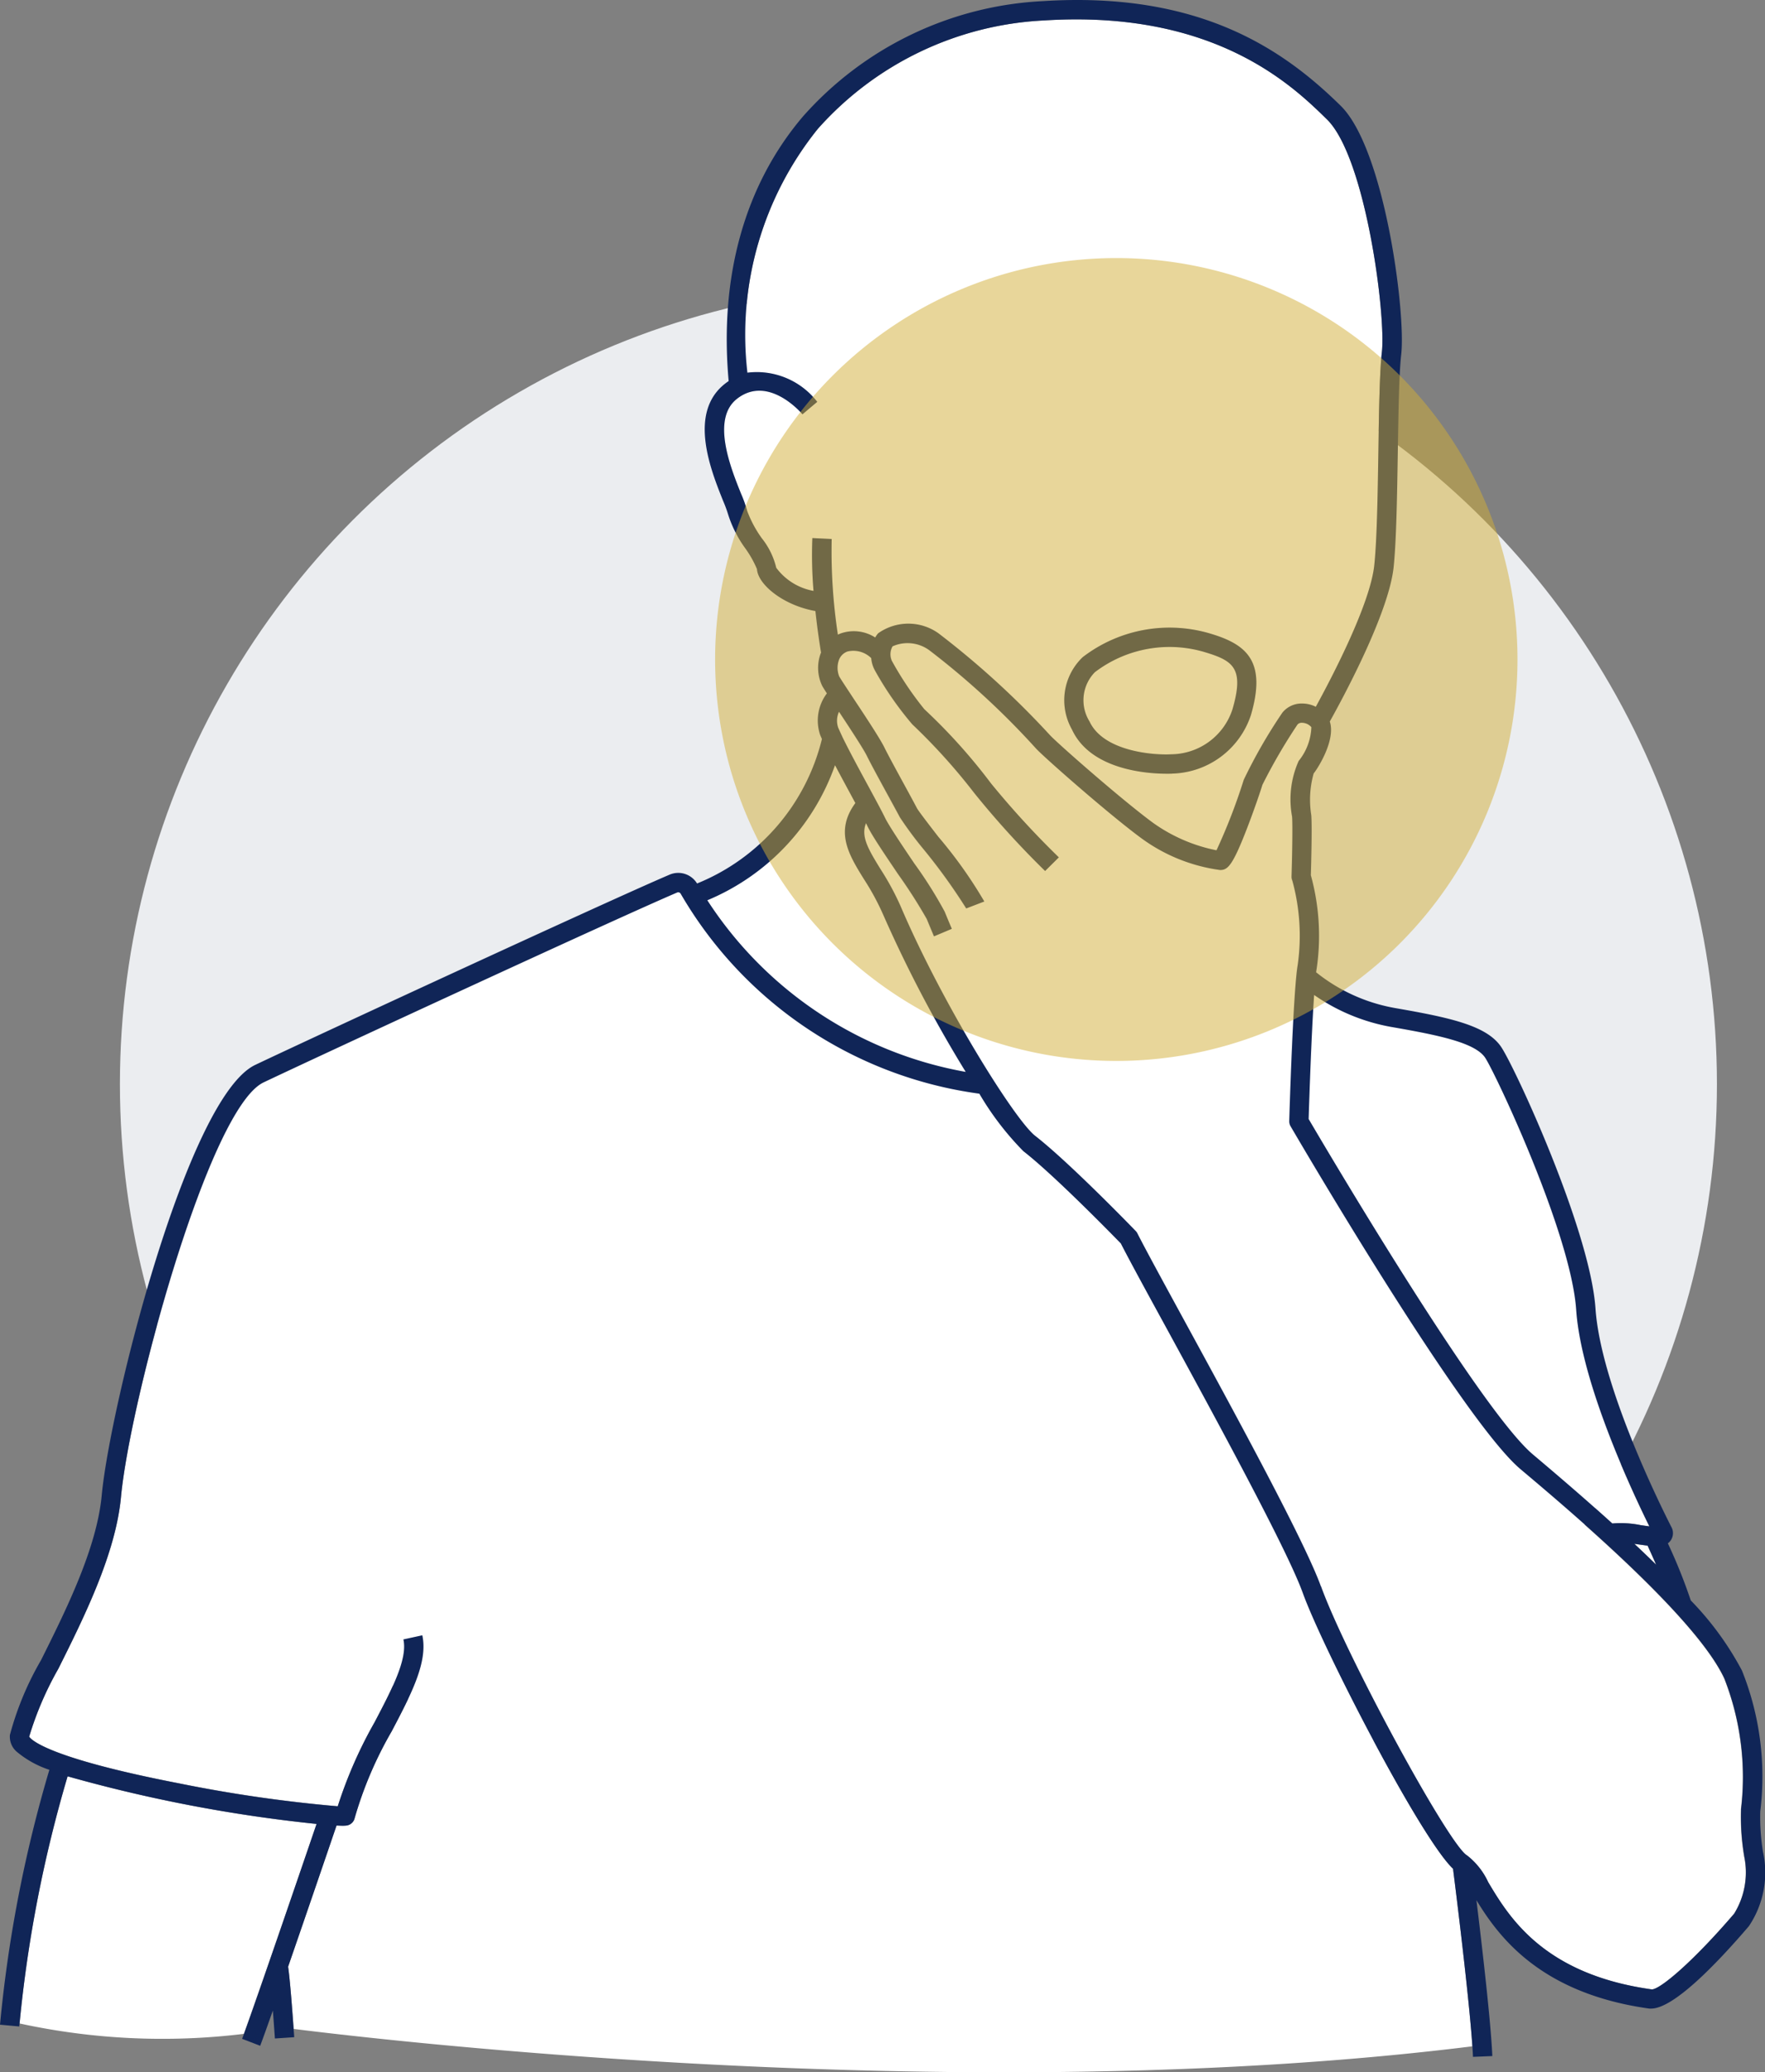 <svg xmlns="http://www.w3.org/2000/svg" width="80.199" height="94.105" viewBox="0 0 80.199 94.105"><rect x="0" y="0" width="80.199" height="94.105" fill="#808080" stroke="none"/><g id="open" transform="translate(0)"><circle id="Ellipse_5641" data-name="Ellipse 5641" cx="36.283" cy="36.283" r="36.283" transform="translate(5.449 12.946)" fill="#ebedf0"></circle><g id="Group_178905" data-name="Group 178905" transform="translate(0.889 0.881)"><path id="Path_14686" data-name="Path 14686" d="M6.226,366.817a59.677,59.677,0,0,0-2.183,11.222,30.486,30.486,0,0,0,10.194.472c.6-1.641,2.758-7.938,3.3-9.532A66.929,66.929,0,0,1,6.226,366.817Z" transform="translate(-4.043 -287.035)" fill="#fff"></path><path id="Path_14687" data-name="Path 14687" d="M201.554,187.893a3.275,3.275,0,0,1,.965,1.218c.935,1.564,2.5,4.181,7.434,4.869h0c.384,0,1.894-1.282,3.742-3.439a3.563,3.563,0,0,0,.456-2.587,10.721,10.721,0,0,1-.148-2.107.455.455,0,0,1,0-.049,12.263,12.263,0,0,0-.757-5.93c-1.291-2.79-7.086-7.671-9.268-9.508-2.65-2.231-10.129-15.027-10.446-15.571a.44.44,0,0,1-.06-.234c.007-.241.176-5.911.386-7.1a9.447,9.447,0,0,0-.246-3.819.44.44,0,0,1-.036-.189c.019-.613.06-2.3.024-2.72a4.27,4.27,0,0,1,.3-2.524,2.576,2.576,0,0,0,.577-1.534.569.569,0,0,0-.428-.2.256.256,0,0,0-.2.076,25.2,25.2,0,0,0-1.6,2.749c-.06.213-.367,1.116-.687,1.946-.668,1.734-.888,1.915-1.231,1.915a7.814,7.814,0,0,1-3.56-1.43c-1.4-1.026-4.277-3.545-4.77-4.05l-.026-.027a36.107,36.107,0,0,0-4.861-4.471,1.671,1.671,0,0,0-1.674-.18.729.729,0,0,0-.034.655,14.718,14.718,0,0,0,1.478,2.2,25.863,25.863,0,0,1,3.032,3.372,39.793,39.793,0,0,0,3.08,3.356l-.624.619a40.6,40.6,0,0,1-3.222-3.544,27.151,27.151,0,0,0-2.81-3.113,14.873,14.873,0,0,1-1.7-2.449,1.389,1.389,0,0,1-.169-.561,1.152,1.152,0,0,0-1.082-.3.645.645,0,0,0-.391.4,1.053,1.053,0,0,0,.017.729c.066.121.352.553.654,1.01.559.846,1.194,1.8,1.39,2.2.181.368.629,1.189.989,1.848.227.416.422.772.5.928.069.129.549.749.973,1.3a20.32,20.32,0,0,1,2.082,2.934l-.821.315a26.383,26.383,0,0,0-1.957-2.71,16.7,16.7,0,0,1-1.06-1.432c-.078-.152-.269-.5-.492-.908-.364-.667-.818-1.5-1.007-1.882-.164-.334-.782-1.273-1.265-2a.958.958,0,0,0-.037.723c.043.107.106.244.183.4h0v.005c.284.585.757,1.46,1.154,2.194.34.628.634,1.171.788,1.488.178.366.791,1.276,1.333,2.079a19.385,19.385,0,0,1,1.381,2.191c.09.22.208.5.324.778l-.81.342c-.117-.278-.238-.565-.328-.788a23.492,23.492,0,0,0-1.3-2.031c-.612-.907-1.19-1.764-1.395-2.186-.019-.04-.042-.086-.067-.135-.231.593.069,1.131.656,2.081a12.27,12.27,0,0,1,.907,1.668c1.866,4.383,5.184,9.718,6.127,10.451,1.559,1.213,4.444,4.193,4.566,4.32a.44.44,0,0,1,.076.107c.366.722,1.176,2.208,2.115,3.928,2.313,4.242,5.482,10.051,6.221,12.095,1.135,3.14,5.786,11.707,6.635,12.221Z" transform="translate(-135.79 -104.523)" fill="#fff"></path><path id="Path_14688" data-name="Path 14688" d="M159.383,31.886a39.155,39.155,0,0,1,5.069,4.629l.026.027c.467.478,3.318,2.973,4.66,3.954a7.463,7.463,0,0,0,2.874,1.239,26.4,26.4,0,0,0,1.238-3.2,23.421,23.421,0,0,1,1.754-3.048,1.12,1.12,0,0,1,.873-.417,1.4,1.4,0,0,1,.647.148c.662-1.207,2.47-4.634,2.657-6.43.123-1.176.155-3.211.186-5.18.029-1.85.057-3.6.159-4.485.194-1.684-.734-8.846-2.493-10.572-1.521-1.493-5.077-4.99-12.843-4.5A14.715,14.715,0,0,0,153.9,8.976a14.9,14.9,0,0,0-3.2,11.073,3.474,3.474,0,0,1,3.174,1.325l-.337.283-.336.284c-.063-.075-1.563-1.811-2.98-.7-1.166.917-.285,3.115.189,4.3a5.634,5.634,0,0,1,.281.788,5.226,5.226,0,0,0,.666,1.243,3.394,3.394,0,0,1,.653,1.336,2.7,2.7,0,0,0,1.694,1.051,19.552,19.552,0,0,1-.053-2.4l.879.043a25.073,25.073,0,0,0,.281,4.344c.035-.017.07-.034.107-.048a1.8,1.8,0,0,1,1.59.177,1.074,1.074,0,0,1,.131-.189,2.361,2.361,0,0,1,2.745,0Zm6.551,1.079h0a6.477,6.477,0,0,1,5.877-1.043c1.61.493,2.467,1.28,1.765,3.672a3.874,3.874,0,0,1-3.571,2.661c-.021,0-.113.006-.258.006-.838,0-3.45-.153-4.306-2.008A2.7,2.7,0,0,1,165.934,32.964Z" transform="translate(-117.626 -4.006)" fill="#fff"></path><path id="Path_14689" data-name="Path 14689" d="M153.264,163.191c-.688-1.113-1.338-2.168-.392-3.458l-.219-.406c-.234-.433-.481-.89-.705-1.314a10.382,10.382,0,0,1-5.806,6.136,17.693,17.693,0,0,0,11.745,7.8,59.1,59.1,0,0,1-3.777-7.2A11.381,11.381,0,0,0,153.264,163.191Z" transform="translate(-114.895 -124.147)" fill="#fff"></path><path id="Path_14690" data-name="Path 14690" d="M338.317,318.885c-.136-.016-.283-.037-.442-.06l-.161-.023q.509.477.992.95c-.156-.356-.3-.669-.389-.867Z" transform="translate(-264.34 -249.578)" fill="#fff"></path><path id="Path_14691" data-name="Path 14691" d="M63.9,216.069c-.716-1.981-4-7.993-6.166-11.972-.955-1.75-1.714-3.142-2.1-3.892-.379-.39-3.021-3.1-4.428-4.189a13.248,13.248,0,0,1-2-2.611,18.575,18.575,0,0,1-13.571-9.08.127.127,0,0,0-.162-.054c-2.727,1.162-16.206,7.393-18.791,8.622-2.485,1.182-6.072,14.464-6.478,18.825-.241,2.581-1.685,5.475-2.846,7.8A14.888,14.888,0,0,0,6.033,222.6c.07.117.763.95,6.819,2.123a64.027,64.027,0,0,0,7.2,1.039,20.108,20.108,0,0,1,1.675-3.817c.774-1.473,1.5-2.865,1.308-3.762l.859-.187c.264,1.209-.5,2.668-1.389,4.358a17.5,17.5,0,0,0-1.683,3.944.44.44,0,0,1-.383.337c-.044,0-.1.007-.171.007s-.166,0-.27-.008c-.254.745-1.308,3.829-2.2,6.41.086.572.2,2.1.251,2.829,4.01.505,30.644,3.637,53.561.79-.152-2.262-.757-7.092-.879-8.063-1.49-1.412-5.928-10.037-6.83-12.533Z" transform="translate(-5.596 -144.621)" fill="#fff"></path><path id="Path_14692" data-name="Path 14692" d="M280.594,226.332c1.174.989,2.418,2.056,3.61,3.136a4.506,4.506,0,0,1,1.289.075c.117.017.261.038.394.054-.829-1.677-3.1-6.534-3.325-9.832-.239-3.478-3.671-10.749-4.136-11.447s-2.128-1.026-4.264-1.4a8.826,8.826,0,0,1-3.509-1.452c-.129,1.856-.229,4.969-.25,5.632.746,1.271,7.779,13.2,10.19,15.232Z" transform="translate(-211.832 -161.166)" fill="#fff"></path><path id="Path_14693" data-name="Path 14693" d="M227.957,138.486a2.954,2.954,0,0,0,2.776-2.031c.542-1.846.057-2.2-1.179-2.584a5.592,5.592,0,0,0-5.067.886,1.82,1.82,0,0,0-.247,2.235C224.868,138.352,227.134,138.532,227.957,138.486Z" transform="translate(-175.625 -105.116)" fill="#fff"></path></g><path id="Path_14694" data-name="Path 14694" d="M80.113,84.126a9.833,9.833,0,0,1-.129-1.873,12.912,12.912,0,0,0-.833-6.395,13.863,13.863,0,0,0-2.325-3.183,24.62,24.62,0,0,0-1.041-2.593.572.572,0,0,0,.129-.13.584.584,0,0,0,.021-.629c-.532-1.046-3.2-6.438-3.438-9.9-.244-3.56-3.639-10.911-4.282-11.875-.655-.983-2.344-1.341-4.845-1.776a7.928,7.928,0,0,1-3.567-1.62c.009-.069.018-.131.027-.182a10.336,10.336,0,0,0-.267-4.226c.013-.435.062-2.229.019-2.73a4.4,4.4,0,0,1,.109-1.892c.191-.233,1.011-1.522.733-2.358.531-.949,2.673-4.88,2.9-7.005.127-1.214.159-3.27.191-5.257.029-1.827.056-3.553.154-4.4.218-1.893-.747-9.334-2.751-11.3C58.416,2.347,54.623-.406,47.4.05A15.6,15.6,0,0,0,36.492,5.281c-2.647,3.106-3.813,7.262-3.383,12.023-.056.038-.113.079-.169.123-1.684,1.324-.643,3.92-.084,5.315a6.026,6.026,0,0,1,.236.641,5.376,5.376,0,0,0,.787,1.537,4.736,4.736,0,0,1,.516.922c.049.713,1.209,1.65,2.656,1.906.091.851.2,1.548.256,1.888-.007.018-.016.035-.023.054a1.894,1.894,0,0,0,.073,1.45c.038.069.11.184.215.347a2.045,2.045,0,0,0-.306,1.884c.023.056.05.119.081.187a9.514,9.514,0,0,1-5.674,6.561,1,1,0,0,0-1.25-.4c-2.734,1.165-16.236,7.406-18.824,8.637C8.5,49.829,4.993,63.918,4.623,67.895c-.225,2.417-1.629,5.229-2.757,7.489a13.827,13.827,0,0,0-1.416,3.4.9.9,0,0,0,.3.753,4.507,4.507,0,0,0,1.493.83A60.555,60.555,0,0,0,0,91.941l.876.081c0-.046.009-.091.013-.137A59.676,59.676,0,0,1,3.072,80.663a66.93,66.93,0,0,0,11.313,2.162c-.545,1.595-2.7,7.892-3.3,9.532-.033.089-.061.165-.084.226l.821.316c.106-.276.314-.857.576-1.6.035.45.068.9.093,1.269l.877-.059c0-.054-.013-.187-.026-.37-.052-.728-.165-2.256-.251-2.829.894-2.581,1.948-5.665,2.2-6.41.1,0,.194.008.27.008s.128,0,.171-.007a.44.44,0,0,0,.383-.337A17.5,17.5,0,0,1,17.8,78.617c.887-1.689,1.653-3.148,1.389-4.358l-.859.187c.2.9-.535,2.289-1.308,3.762a20.108,20.108,0,0,0-1.675,3.817,64.027,64.027,0,0,1-7.2-1.039C2.089,79.812,1.4,78.98,1.326,78.862a14.891,14.891,0,0,1,1.326-3.085c1.161-2.325,2.605-5.22,2.846-7.8.407-4.362,3.994-17.644,6.478-18.825,2.584-1.229,16.064-7.46,18.791-8.622a.127.127,0,0,1,.162.054A18.575,18.575,0,0,0,44.5,49.664a13.245,13.245,0,0,0,2,2.611c1.407,1.094,4.048,3.8,4.428,4.189.383.75,1.142,2.142,2.1,3.892,2.17,3.979,5.45,9.991,6.166,11.972.9,2.5,5.341,11.122,6.83,12.533.123.971.727,5.8.879,8.063.012.176.021.337.027.478l.879-.036c-.063-1.514-.465-4.976-.722-7.078,1,1.639,2.884,4.229,7.856,4.922a.712.712,0,0,0,.081,0c1.019,0,2.968-2.021,4.443-3.743a4.368,4.368,0,0,0,.648-3.347Zm-20.4-38.944a8.825,8.825,0,0,0,3.509,1.452c2.135.371,3.805.71,4.264,1.4S71.381,56,71.62,59.479c.226,3.3,2.5,8.155,3.325,9.832-.134-.016-.277-.037-.394-.054a4.507,4.507,0,0,0-1.289-.075c-1.193-1.08-2.436-2.147-3.61-3.136-2.411-2.03-9.444-13.961-10.19-15.232.021-.663.121-3.776.25-5.632ZM74.423,70.127c.159.023.306.044.442.06.091.2.233.511.389.867q-.482-.473-.992-.95l.161.023ZM39.9,28.76a1.071,1.071,0,0,0-.131.189,1.8,1.8,0,0,0-1.59-.177c-.037.015-.072.032-.107.048a25.072,25.072,0,0,1-.281-4.344l-.879-.043a19.546,19.546,0,0,0,.053,2.4,2.7,2.7,0,0,1-1.694-1.051,3.4,3.4,0,0,0-.653-1.336,5.226,5.226,0,0,1-.666-1.243,5.632,5.632,0,0,0-.281-.788c-.474-1.181-1.355-3.379-.189-4.3,1.417-1.115,2.917.622,2.98.7l.336-.284.337-.283a3.474,3.474,0,0,0-3.174-1.325,14.9,14.9,0,0,1,3.2-11.073A14.715,14.715,0,0,1,47.454.928C55.219.436,58.775,3.933,60.3,5.426,62.055,7.152,62.984,14.314,62.79,16c-.1.888-.13,2.635-.159,4.485-.031,1.969-.063,4-.186,5.18-.188,1.8-1.995,5.223-2.657,6.43a1.4,1.4,0,0,0-.647-.148,1.12,1.12,0,0,0-.873.417,23.418,23.418,0,0,0-1.754,3.048,26.407,26.407,0,0,1-1.238,3.2A7.462,7.462,0,0,1,52.4,37.37c-1.342-.981-4.193-3.476-4.66-3.954l-.026-.027a39.155,39.155,0,0,0-5.069-4.629,2.361,2.361,0,0,0-2.745,0ZM32.136,40.883a10.383,10.383,0,0,0,5.806-6.136c.224.424.471.882.705,1.314l.219.406c-.946,1.289-.3,2.345.392,3.458a11.379,11.379,0,0,1,.846,1.55,59.1,59.1,0,0,0,3.777,7.2,17.693,17.693,0,0,1-11.745-7.8ZM60.018,72.03c-.739-2.044-3.907-7.853-6.221-12.095-.938-1.72-1.749-3.206-2.115-3.928a.441.441,0,0,0-.076-.107c-.122-.126-3.007-3.107-4.566-4.32-.943-.733-4.261-6.067-6.127-10.451a12.268,12.268,0,0,0-.907-1.668c-.587-.95-.887-1.489-.656-2.081.025.049.048.094.067.135.2.422.783,1.279,1.395,2.186a23.5,23.5,0,0,1,1.3,2.031c.091.223.211.51.328.788l.81-.342c-.116-.274-.235-.558-.324-.778a19.384,19.384,0,0,0-1.381-2.191c-.541-.8-1.155-1.713-1.333-2.079-.154-.317-.448-.86-.788-1.488-.4-.734-.87-1.609-1.154-2.194v-.005h0c-.076-.158-.139-.3-.183-.4a.958.958,0,0,1,.037-.723c.482.729,1.1,1.668,1.265,2,.189.386.643,1.216,1.007,1.882.222.407.413.756.492.908a16.714,16.714,0,0,0,1.06,1.432,26.388,26.388,0,0,1,1.957,2.71l.821-.315A20.317,20.317,0,0,0,42.638,38c-.424-.547-.9-1.167-.973-1.3-.08-.155-.274-.512-.5-.928-.36-.659-.809-1.48-.989-1.848-.2-.4-.831-1.359-1.39-2.2-.3-.457-.588-.889-.654-1.01a1.053,1.053,0,0,1-.017-.729.645.645,0,0,1,.391-.4,1.152,1.152,0,0,1,1.082.3,1.389,1.389,0,0,0,.169.561,14.871,14.871,0,0,0,1.7,2.449,27.15,27.15,0,0,1,2.81,3.113,40.6,40.6,0,0,0,3.222,3.544l.624-.619a39.794,39.794,0,0,1-3.08-3.356,25.86,25.86,0,0,0-3.032-3.372,14.72,14.72,0,0,1-1.478-2.2.729.729,0,0,1,.034-.655,1.671,1.671,0,0,1,1.674.18A36.11,36.11,0,0,1,47.085,34l.026.027c.493.505,3.367,3.024,4.77,4.05a7.814,7.814,0,0,0,3.56,1.43c.343,0,.563-.181,1.231-1.915.32-.831.627-1.733.687-1.946a25.191,25.191,0,0,1,1.6-2.749.256.256,0,0,1,.2-.076.569.569,0,0,1,.428.2,2.576,2.576,0,0,1-.577,1.534,4.27,4.27,0,0,0-.3,2.524c.036.422-.005,2.107-.024,2.72a.44.44,0,0,0,.036.189,9.447,9.447,0,0,1,.246,3.819c-.21,1.191-.379,6.86-.386,7.1a.44.44,0,0,0,.06.235c.317.544,7.8,13.339,10.446,15.571,2.182,1.837,7.977,6.718,9.268,9.508a12.263,12.263,0,0,1,.757,5.93.455.455,0,0,0,0,.049,10.72,10.72,0,0,0,.148,2.107A3.563,3.563,0,0,1,78.8,86.9c-1.848,2.157-3.358,3.439-3.742,3.439h0c-4.935-.688-6.5-3.306-7.434-4.869a3.275,3.275,0,0,0-.965-1.218c-.849-.515-5.5-9.081-6.635-12.221Z" transform="translate(0)" fill="#102557"></path><path id="Path_14695" data-name="Path 14695" d="M224.633,136.254c.144,0,.236,0,.258-.006a3.873,3.873,0,0,0,3.571-2.661c.7-2.392-.155-3.179-1.765-3.672a6.477,6.477,0,0,0-5.877,1.043h0a2.7,2.7,0,0,0-.491,3.287C221.183,136.1,223.794,136.254,224.633,136.254Zm-3.26-4.612a5.592,5.592,0,0,1,5.067-.886c1.236.379,1.721.738,1.179,2.584a2.954,2.954,0,0,1-2.776,2.031c-.824.047-3.089-.134-3.717-1.493A1.82,1.82,0,0,1,221.372,131.642Z" transform="translate(-171.621 -101.119)" fill="#102557"></path><path id="Path_14780" data-name="Path 14780" d="M18.229,0A18.229,18.229,0,1,1,0,18.229,18.229,18.229,0,0,1,18.229,0Z" transform="translate(32.494 11.719)" fill="#d3af37" opacity="0.5"></path></g></svg>